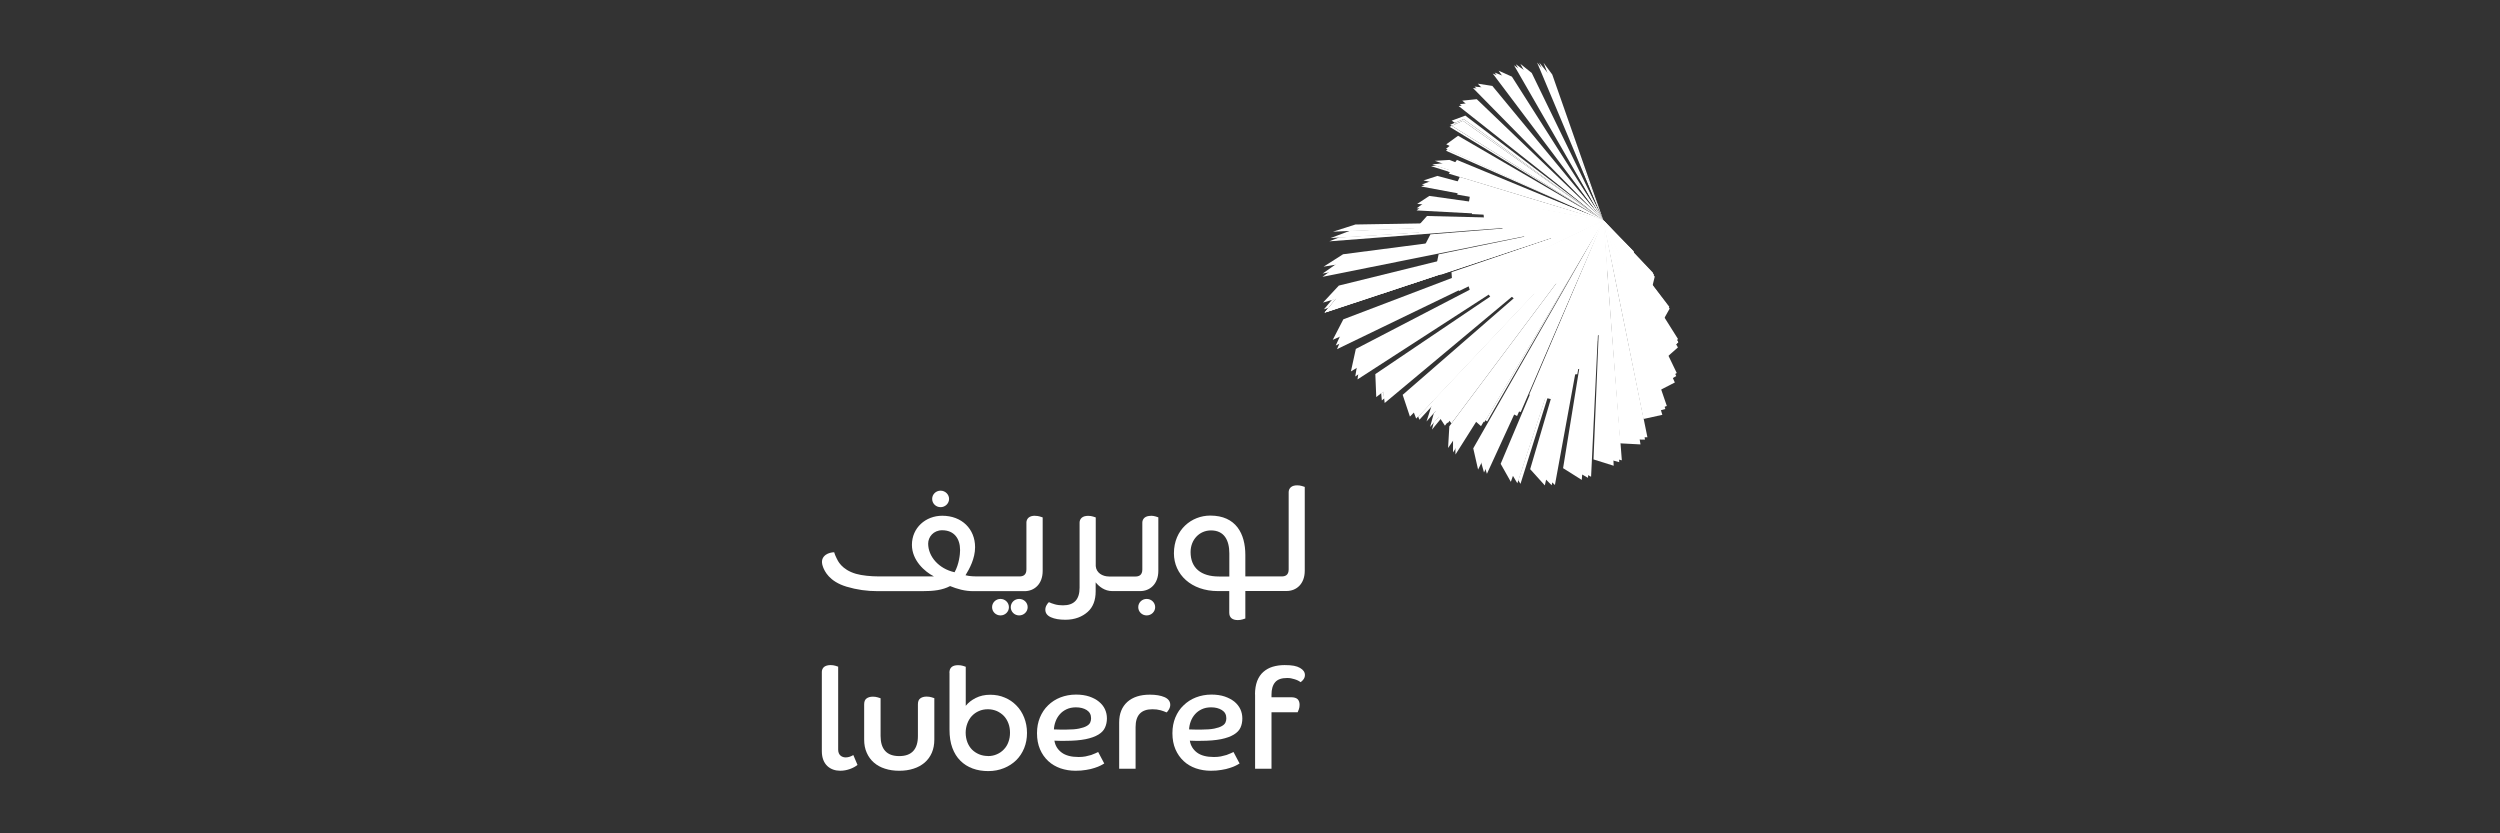 <?xml version="1.0" encoding="UTF-8"?>
<svg xmlns="http://www.w3.org/2000/svg" viewBox="0 0 300 100">
  <rect x="0" y="0" width="300" height="100" fill="#333333" stroke="none"/>
  <defs>
    <style>
      .cls-1 {
        fill: #fff;
        fill-rule: evenodd;
      }

      .cls-2 {
        fill: none;
      }
    </style>
  </defs>
  <g id="BG">
    <rect class="cls-2" width="300" height="100"/>
  </g>
  <g id="Logo">
    <g>
      <path class="cls-1" d="M103.7,84.52c0-.32.09-.56.28-.7.18-.14.44-.22.77-.22.21,0,.4.03.57.08.17.05.29.09.35.11v4.53c0,.78.18,1.38.55,1.79.37.41.93.62,1.69.62s1.32-.21,1.69-.62c.37-.41.55-1,.55-1.79v-3.81c0-.32.09-.56.28-.7.18-.14.44-.22.76-.22.22,0,.41.03.59.08.17.05.29.09.34.11v4.97c0,.59-.1,1.11-.3,1.58-.2.46-.49.86-.86,1.18-.38.32-.82.57-1.34.73-.52.17-1.09.25-1.71.25s-1.19-.08-1.71-.25c-.52-.16-.96-.41-1.33-.73-.37-.32-.66-.72-.86-1.18-.21-.46-.31-.99-.31-1.58v-4.24Z"/>
      <path class="cls-1" d="M118.55,90.73c.39,0,.75-.07,1.08-.22.33-.14.61-.34.84-.59.24-.25.42-.54.54-.88.13-.34.19-.71.19-1.11s-.06-.78-.19-1.12c-.13-.35-.31-.64-.54-.89-.24-.25-.52-.44-.84-.59-.33-.14-.69-.22-1.08-.22s-.77.07-1.09.22c-.33.14-.61.35-.84.59-.23.25-.41.55-.54.9-.13.35-.2.71-.2,1.1,0,.41.07.79.2,1.14.13.34.32.64.55.88.24.24.52.43.85.57.33.14.69.21,1.08.21h0ZM113.93,80.73c0-.31.09-.54.27-.69.18-.15.44-.22.78-.22.21,0,.4.03.57.08.17.05.29.09.34.11v4.69c.29-.37.68-.68,1.19-.94.51-.26,1.09-.39,1.74-.39s1.22.11,1.75.34c.54.22,1,.54,1.4.95.4.4.71.89.93,1.45.22.56.34,1.17.34,1.84s-.11,1.26-.34,1.83c-.23.56-.55,1.05-.96,1.45-.41.4-.9.72-1.48.95-.57.23-1.19.35-1.87.35s-1.3-.1-1.87-.31c-.57-.21-1.06-.52-1.47-.93-.42-.41-.74-.93-.97-1.55-.23-.62-.34-1.35-.34-2.19v-6.79Z"/>
      <path class="cls-1" d="M126.46,87.53c.26.01.52.02.76.02h.73c.63,0,1.15-.04,1.53-.12.39-.08.7-.18.92-.31.22-.12.36-.27.43-.43.07-.16.1-.33.1-.5,0-.44-.18-.76-.52-.98-.35-.22-.78-.33-1.3-.33-.43,0-.8.08-1.12.23-.32.15-.59.35-.81.6-.22.25-.39.53-.51.86-.12.32-.19.65-.2.98h0ZM132.51,91.62c-.09.06-.24.14-.43.24-.2.1-.44.2-.73.29-.29.1-.63.18-1.02.24-.39.07-.81.1-1.27.1-.64,0-1.24-.1-1.8-.29-.56-.2-1.05-.48-1.47-.87-.42-.39-.75-.86-.99-1.42-.24-.56-.36-1.2-.36-1.92s.12-1.32.35-1.89c.24-.57.56-1.06.98-1.46.42-.41.91-.73,1.48-.95.57-.22,1.19-.34,1.87-.34.6,0,1.13.08,1.59.23.46.16.85.36,1.16.62.32.26.56.56.72.9.16.35.24.71.24,1.11s-.08.77-.23,1.1c-.15.33-.41.61-.79.84-.38.23-.89.42-1.53.55-.65.13-1.46.2-2.45.2-.23,0-.44,0-.65,0-.2,0-.41-.02-.65-.02.09.58.38,1.06.86,1.42.48.36,1.16.54,2.04.54.3,0,.57-.02.83-.07.25-.05.48-.11.68-.17.2-.07.37-.14.52-.21.14-.07.25-.12.32-.15l.73,1.38Z"/>
      <path class="cls-1" d="M134.3,86.69c0-1.05.33-1.87.98-2.46.65-.58,1.55-.87,2.7-.87.72,0,1.31.1,1.77.3.45.2.68.51.68.92,0,.2-.06.38-.17.57-.11.18-.2.3-.27.34-.2-.09-.44-.18-.72-.26-.29-.08-.62-.12-.98-.12-1.35,0-2.02.71-2.02,2.14v5h-1.97v-5.57Z"/>
      <path class="cls-1" d="M142.7,87.53c.26.01.52.02.76.02h.72c.63,0,1.14-.04,1.54-.12.39-.08.69-.18.91-.31.22-.12.36-.27.43-.43.07-.16.1-.33.1-.5,0-.44-.18-.76-.53-.98-.35-.22-.78-.33-1.3-.33-.43,0-.8.08-1.12.23-.32.15-.59.35-.81.6-.22.25-.39.53-.51.86-.12.32-.19.65-.2.98h0ZM148.75,91.62c-.09.06-.24.14-.43.24-.19.1-.44.2-.73.29-.29.1-.63.18-1.02.24-.39.07-.81.1-1.27.1-.64,0-1.24-.1-1.8-.29-.56-.2-1.05-.48-1.46-.87-.42-.39-.75-.86-.99-1.42-.24-.56-.36-1.2-.36-1.92s.12-1.32.35-1.89c.24-.57.56-1.06.99-1.46.42-.41.91-.73,1.48-.95.57-.22,1.19-.34,1.87-.34.59,0,1.13.08,1.58.23.46.16.84.36,1.17.62.31.26.55.56.71.9.16.35.24.71.24,1.11s-.07.77-.22,1.1c-.15.33-.42.61-.8.84-.38.23-.89.42-1.53.55-.65.13-1.46.2-2.45.2-.23,0-.44,0-.65,0-.2,0-.42-.02-.65-.02.09.58.38,1.06.85,1.42.48.36,1.16.54,2.04.54.3,0,.57-.02.83-.07.25-.05.48-.11.68-.17.2-.07.37-.14.52-.21.14-.07.25-.12.32-.15l.73,1.38Z"/>
      <path class="cls-1" d="M150.6,83.33c0-.62.09-1.15.26-1.61.18-.45.42-.81.74-1.09.32-.28.69-.49,1.12-.62.44-.13.91-.2,1.43-.2.94,0,1.45.11,1.85.34.39.22.59.51.59.85,0,.2-.06.37-.17.52-.11.15-.22.26-.35.34-.19-.15-.44-.27-.75-.36-.32-.09-.5-.14-.86-.14-.68,0-1.16.17-1.45.52-.29.34-.43.84-.43,1.47v.32h2.33c.38,0,.64.08.8.23.16.16.24.38.24.68,0,.2-.03.38-.09.54-.06.17-.1.28-.14.35h-3.14v6.78h-1.97v-8.93Z"/>
      <path class="cls-1" d="M102.39,90.61c-.26.15-.55.28-.91.28-.39,0-.9-.22-.9-.93v-9.96c-.06-.02-.17-.06-.34-.11-.17-.05-.36-.08-.57-.08-.33,0-.59.08-.78.22-.18.15-.27.38-.27.59v9.53c0,1.61,1.02,2.34,2.21,2.34.81,0,1.6-.32,2.07-.7l-.5-1.18Z"/>
      <path class="cls-1" d="M120.06,71.87c-.56,0-1.01.44-1.01.99s.45.99,1.01.99,1.01-.44,1.01-.99-.46-.99-1.01-.99h0ZM112.87,60.86c.56,0,1.02-.45,1.02-.99s-.46-.99-1.02-.99-1.01.44-1.01.99.45.99,1.01.99h0ZM122.3,71.87c-.56,0-1.01.44-1.01.99s.45.99,1.01.99,1.02-.44,1.02-.99-.45-.99-1.02-.99h0ZM114.55,68.67c-1.9-.42-3.17-1.89-3.17-3.44,0-.79.63-1.6,1.68-1.6,1.43,0,2.15.99,2.15,2.38,0,.5-.12,1.69-.66,2.66h0ZM124.2,61.89c-.32,0-.58.07-.76.22-.18.15-.27.38-.27.58v5.64c0,.7-.43.84-.82.84h-4.78c-.64,0-1.17,0-1.71-.14.48-.78,1.15-2,1.15-3.37,0-2.17-1.58-3.77-3.94-3.77-2,0-3.64,1.45-3.64,3.49,0,1.87,1.53,3.22,2.64,3.79h-6.64c-.89,0-1.99-.1-2.71-.31-1.75-.51-2.2-1.6-2.33-1.87-.15-.27-.22-.51-.29-.72-.27,0-.73.1-1,.3-.39.28-.63.72-.33,1.49.18.46.72,1.71,2.81,2.34,1.24.37,2.44.54,3.78.54h5.25c1.47,0,2.48-.13,3.4-.61.85.34,1.73.61,2.81.61h6.12c1.17,0,2.18-.84,2.18-2.43v-6.42c-.06-.02-.17-.06-.34-.11-.17-.05-.35-.08-.56-.08h0ZM137.6,71.87c-.56,0-1.01.44-1.01.99s.45.99,1.01.99,1.02-.44,1.02-.99-.46-.99-1.02-.99h0ZM147.52,69.18h-1.24c-2.17,0-3.41-1.03-3.41-2.93,0-1.49,1.06-2.6,2.45-2.6,1.58,0,2.2,1.17,2.2,2.76v2.77h0ZM156.23,58.32c-.17-.05-.36-.08-.56-.08-.33,0-.58.07-.76.22-.18.15-.27.38-.27.58v9.29c0,.7-.43.84-.82.84h-4.38v-2.58c0-2.54-1.12-4.72-4.21-4.72-2.22,0-4.36,1.66-4.36,4.53,0,2.54,2.09,4.53,5.28,4.53h1.36v2.58c0,.31.09.53.27.68.18.15.44.22.76.22.21,0,.39-.03.56-.08.17-.05.28-.09.34-.11v-3.3h4.95c1.17,0,2.18-.84,2.18-2.43v-10.06c-.06-.02-.17-.06-.34-.11h0ZM138.1,61.89c.21,0,.39.03.56.08.17.05.28.09.34.11v6.42c0,1.59-1.01,2.43-2.18,2.43h-3.35c-.92,0-1.59-.55-1.99-1.05v1.09c0,1.04-.31,1.89-.96,2.46-.64.57-1.53.94-2.67.94-.72,0-1.3-.1-1.74-.3-.45-.2-.67-.5-.67-.91,0-.19.05-.38.16-.56.11-.18.2-.3.27-.34.19.09.43.18.72.26.28.08.6.12.97.12,1.33,0,1.99-.7,1.99-2.11v-7.83c0-.21.09-.43.27-.58.18-.15.44-.22.77-.22.21,0,.39.03.56.08.17.05.28.09.34.11v5.84c.06.79.78,1.25,1.61,1.25h3.16c.38,0,.82-.14.82-.84v-5.64c0-.21.09-.43.27-.58.18-.15.44-.22.77-.22Z"/>
      <polygon class="cls-1" points="192.4 26.45 173.94 19.19 172.18 19.3 192.4 26.45"/>
      <polygon class="cls-1" points="173.62 19.53 171.87 19.73 172.29 19.86 192.4 26.45 173.62 19.53"/>
      <polygon class="cls-1" points="192.4 26.45 173.62 19.53 173.02 19.6 192.4 26.45"/>
      <polygon class="cls-1" points="192.4 26.45 197.21 50.28 199.48 49.78 192.4 26.45"/>
      <polygon class="cls-1" points="192.4 26.45 194.41 53.2 196.86 53.33 192.4 26.45"/>
      <polygon class="cls-1" points="192.4 26.45 191.22 55.13 193.64 55.89 192.4 26.45"/>
      <polygon class="cls-1" points="192.4 26.45 183.62 56.3 185.38 58.25 192.4 26.45"/>
      <polygon class="cls-1" points="194.31 55.46 192.4 26.45 191.75 54.79 194.31 55.46"/>
      <polygon class="cls-1" points="192.4 26.45 180.08 55.66 181.3 57.82 192.4 26.45"/>
      <polygon class="cls-1" points="176.79 53.8 177.37 56.35 192.4 26.45 176.79 53.8"/>
      <polygon class="cls-1" points="171.98 48.09 171.18 50.58 192.4 26.45 171.98 48.09"/>
      <polygon class="cls-1" points="173.92 51.15 173.77 53.76 192.4 26.45 173.92 51.15"/>
      <polygon class="cls-1" points="184.34 56.37 186.2 58.23 186.27 57.89 192.4 26.45 184.34 56.37"/>
      <polygon class="cls-1" points="187.57 56.18 189.81 57.59 192.4 26.45 187.57 56.18"/>
      <polygon class="cls-1" points="192.4 26.45 197.29 49.77 199.84 49.08 192.4 26.45"/>
      <polygon class="cls-1" points="192.4 26.45 199.92 42.5 201.39 41.06 192.4 26.45"/>
      <polygon class="cls-1" points="172.04 50.73 171.84 51.55 192.4 26.45 172.04 50.73"/>
      <polygon class="cls-1" points="172.06 49.58 171.61 51.24 192.4 26.45 172.06 49.58"/>
      <polygon class="cls-1" points="192.4 26.45 177.38 54.18 178.08 56.7 192.4 26.45"/>
      <polygon class="cls-1" points="177.67 54.36 178.43 56.86 192.4 26.45 177.67 54.36"/>
      <polygon class="cls-1" points="192.4 26.45 174.37 51.68 174.36 54.29 192.4 26.45"/>
      <polygon class="cls-1" points="192.4 26.45 194.75 52.74 197.4 52.75 192.4 26.45"/>
      <polygon class="cls-1" points="192.4 26.45 195.01 52.51 197.69 52.47 192.4 26.45"/>
      <polygon class="cls-1" points="192.4 26.45 197.47 49.48 200.02 48.72 192.4 26.45"/>
      <polygon class="cls-1" points="200.98 45.9 192.4 26.45 199.11 46.86 200.98 45.9"/>
      <polygon class="cls-1" points="201.15 45.13 192.4 26.45 198.96 46.39 201.15 45.13"/>
      <polygon class="cls-1" points="192.4 26.45 180.74 55.73 182.08 57.99 192.4 26.45"/>
      <polygon class="cls-1" points="184.68 56.39 186.59 58.2 192.4 26.45 184.68 56.39"/>
      <polygon class="cls-1" points="192.4 26.45 188.26 56.05 190.56 57.34 192.4 26.45"/>
      <polygon class="cls-1" points="192.4 26.45 188.59 55.97 190.93 57.21 192.4 26.45"/>
      <polygon class="cls-1" points="199.09 46.04 201.21 44.76 192.4 26.45 199.09 46.04"/>
      <polygon class="cls-1" points="192.4 26.45 200.06 42.83 201.35 41.69 192.4 26.45"/>
      <polygon class="cls-1" points="192.4 26.45 199.92 42.5 201.39 41.06 192.4 26.45"/>
      <polygon class="cls-1" points="192.4 26.45 199.95 42.13 201.36 40.68 192.4 26.45"/>
      <polygon class="cls-1" points="192.4 26.45 192.05 54.63 194.62 55.24 192.4 26.45"/>
      <polygon class="cls-1" points="182.19 57.63 182.46 58.06 192.4 26.45 182.19 57.63"/>
      <polygon class="cls-1" points="199.09 46.04 201.02 44.87 192.4 26.45 199.09 46.04"/>
      <polygon class="cls-1" points="172.42 49.17 172.04 50.73 192.4 26.45 172.42 49.17"/>
      <polygon class="cls-1" points="177.67 54.36 178.27 56.31 192.4 26.45 177.67 54.36"/>
      <polygon class="cls-1" points="174.61 51.93 174.66 54.54 192.4 26.45 174.61 51.93"/>
      <polygon class="cls-1" points="195.01 52.51 197.35 52.47 192.4 26.45 195.01 52.51"/>
      <polygon class="cls-1" points="197.47 49.48 199.75 48.8 192.4 26.45 197.47 49.48"/>
      <polygon class="cls-1" points="181.07 55.83 182.19 57.63 192.4 26.45 181.07 55.83"/>
      <polygon class="cls-1" points="184.68 56.39 186.27 57.89 192.4 26.45 184.68 56.39"/>
      <polygon class="cls-1" points="188.59 55.97 190.58 57.02 192.4 26.45 188.59 55.97"/>
      <polygon class="cls-1" points="199.95 42.13 201.23 40.8 192.4 26.45 199.95 42.13"/>
      <polygon class="cls-1" points="192.4 26.45 199.61 38.37 200.36 37.03 192.4 26.45"/>
      <polygon class="cls-1" points="192.4 26.45 199.45 38.36 200.31 36.81 192.4 26.45"/>
      <polygon class="cls-1" points="199.42 38.12 200.16 36.74 192.4 26.45 199.42 38.12"/>
      <polygon class="cls-1" points="192.4 26.45 198.08 35.2 198.57 33.19 192.4 26.45"/>
      <polygon class="cls-1" points="192.4 26.45 197.93 35.1 198.47 32.93 192.4 26.45"/>
      <polygon class="cls-1" points="197.81 35.03 198.36 32.74 192.4 26.45 197.81 35.03"/>
      <polygon class="cls-1" points="192.4 26.45 196.05 31.67 196.07 30.18 192.4 26.45"/>
      <polygon class="cls-1" points="195.95 30.12 192.4 26.45 195.92 31.62 195.95 30.12"/>
      <polygon class="cls-1" points="195.81 31.66 195.84 30 192.4 26.45 195.81 31.66"/>
      <polygon class="cls-1" points="192.05 54.63 194.29 55.16 192.4 26.45 192.05 54.63"/>
      <polygon class="cls-1" points="192.4 26.45 170.18 49.99 170.33 50.37 192.4 26.45"/>
      <polygon class="cls-1" points="168.32 47.38 169.19 49.99 192.4 26.45 168.32 47.38"/>
      <polygon class="cls-1" points="192.4 26.45 168.98 47.72 169.94 50.23 192.4 26.45"/>
      <polygon class="cls-1" points="192.39 26.44 192.39 26.44 192.39 26.44 192.4 26.44 162.65 26.94 159.96 27.8 192.39 26.44"/>
      <polygon class="cls-1" points="192.39 26.44 177.36 27.02 161.95 27.71 159.66 28.57 160.63 28.51 192.39 26.44"/>
      <polygon class="cls-1" points="192.39 26.44 192.39 26.44 192.39 26.44 162.3 27.58 161.95 27.71 177.36 27.02 192.39 26.44"/>
      <polygon class="cls-1" points="160.67 28.5 159.52 28.96 175.91 27.7 192.4 26.45 192.05 26.46 160.67 28.5"/>
      <polygon class="cls-1" points="192.04 26.46 192.28 26.45 192.39 26.44 192.39 26.44 192.39 26.44 162.14 27.9 160.63 28.51 192.05 26.46 192.04 26.46"/>
      <polygon class="cls-1" points="192.39 26.44 161.2 38.32 159.93 40.78 192.39 26.44"/>
      <polygon class="cls-1" points="173.63 34.29 192.4 26.44 177.01 32.69 173.63 34.29"/>
      <polygon class="cls-1" points="192.39 26.44 161.41 39.02 160.29 41.46 192.39 26.44 192.39 26.44 192.39 26.44 192.39 26.44"/>
      <polygon class="cls-1" points="192.3 26.49 192.32 26.48 192.3 26.49 192.29 26.49 192.27 26.5 192.27 26.5 192.29 26.49 192.29 26.49 173.63 34.29 161.53 39.35 160.44 41.9 192.4 26.45 192.3 26.49"/>
      <polygon class="cls-1" points="191.89 26.65 173.63 34.29 161.53 39.35 160.71 41.27 192.29 26.49 191.89 26.65"/>
      <polygon class="cls-1" points="191.95 26.51 192.23 26.47 161.17 30.51 158.83 32 191.95 26.51"/>
      <polygon class="cls-1" points="192.4 26.45 161 31.22 158.71 32.83 192.4 26.45"/>
      <polygon class="cls-1" points="192.4 26.45 161 31.22 160.21 31.77 192.4 26.45"/>
      <polygon class="cls-1" points="192.4 26.45 160.21 32.11 158.7 33.22 192.4 26.45"/>
      <polygon class="cls-1" points="192.39 26.44 192.39 26.44 192.39 26.44 160.66 34.27 158.76 36.31 192.39 26.44"/>
      <polygon class="cls-1" points="160.32 35.82 159.85 35.96 158.87 37.12 159.42 36.94 160.32 35.82"/>
      <polygon class="cls-1" points="192.38 26.45 192.39 26.44 160.67 35 159.85 35.96 192.38 26.45"/>
      <polygon class="cls-1" points="159.42 36.94 159.42 36.94 158.95 37.52 192.4 26.45 159.42 36.94"/>
      <polygon class="cls-1" points="160.69 35.35 159.42 36.94 159.42 36.94 158.95 37.52 192.4 26.45 160.69 35.35"/>
      <polygon class="cls-1" points="159.42 36.94 159.42 36.94 158.95 37.52 192.4 26.45 159.42 36.94"/>
      <polygon class="cls-1" points="192.4 26.44 162.7 41.87 162.11 44.57 192.4 26.44"/>
      <polygon class="cls-1" points="163.09 42.49 162.8 44.16 162.63 45.18 162.99 44.93 192.4 26.46 163.09 42.49"/>
      <polygon class="cls-1" points="192.4 26.45 163.29 42.79 162.9 45.53 192.4 26.46 192.4 26.45"/>
      <polygon class="cls-1" points="192.4 26.45 163.29 42.79 162.99 44.93 192.4 26.45"/>
      <polygon class="cls-1" points="192.39 26.44 165.04 44.89 165.15 47.65 192.39 26.44"/>
      <polygon class="cls-1" points="165.74 47.19 165.82 48.05 166.1 47.82 166 46.99 165.74 47.19"/>
      <polygon class="cls-1" points="192.27 26.54 192.3 26.52 191.96 26.76 192.39 26.44 192.39 26.44 165.57 45.4 165.74 47.19 192.27 26.54"/>
      <polygon class="cls-1" points="192.27 26.54 165.85 45.63 166.16 48.36 192.4 26.45 192.27 26.54"/>
      <polygon class="cls-1" points="192.27 26.54 165.85 45.63 166.1 47.82 192.4 26.45 192.27 26.54"/>
      <polygon class="cls-1" points="169.3 47.88 170.18 49.99 192.4 26.45 169.3 47.88"/>
      <polygon class="cls-1" points="171.88 48.76 173.39 51.08 192.4 26.45 171.88 48.76"/>
      <polygon class="cls-1" points="175.77 49.41 177.72 51.14 192.4 26.45 175.77 49.41"/>
      <polygon class="cls-1" points="179.92 48.85 182.05 49.92 192.4 26.45 179.92 48.85"/>
      <polygon class="cls-1" points="176.16 49.17 178.11 50.67 192.4 26.45 176.16 49.17"/>
      <polygon class="cls-1" points="180.41 48.57 182.48 49.46 192.4 26.45 180.41 48.57"/>
      <polygon class="cls-1" points="172.34 48.75 173.73 50.78 192.4 26.45 172.34 48.75"/>
      <polygon class="cls-1" points="183.5 47.35 186.17 47.9 192.4 26.45 183.5 47.35"/>
      <polygon class="cls-1" points="172.7 48.82 174.17 50.81 192.4 26.45 172.7 48.82"/>
      <polygon class="cls-1" points="178.26 50.43 178.45 50.58 192.4 26.45 178.26 50.43"/>
      <polygon class="cls-1" points="176.63 49.12 178.26 50.43 192.4 26.45 176.63 49.12"/>
      <polygon class="cls-1" points="180.9 48.49 182.51 49.15 192.4 26.45 180.9 48.49"/>
      <polygon class="cls-1" points="184.08 46.94 186.34 47.31 192.4 26.45 184.08 46.94"/>
      <polygon class="cls-1" points="184.54 46.77 186.9 47.09 192.4 26.45 184.54 46.77"/>
      <polygon class="cls-1" points="186.5 45.02 189.28 44.91 192.4 26.45 186.5 45.02"/>
      <polygon class="cls-1" points="187.16 44.48 189.78 44.25 192.4 26.45 187.16 44.48"/>
      <polygon class="cls-1" points="187.67 44.18 189.43 43.98 192.4 26.45 187.67 44.18"/>
      <polygon class="cls-1" points="189.02 41.78 191.66 40.93 192.4 26.45 189.02 41.78"/>
      <polygon class="cls-1" points="189.36 41.14 191.97 40.16 192.4 26.45 189.36 41.14"/>
      <polygon class="cls-1" points="189.53 40.82 191.71 39.94 192.4 26.45 189.53 40.82"/>
      <polygon class="cls-1" points="190.49 38.21 192.83 36.72 192.4 26.45 190.49 38.21"/>
      <polygon class="cls-1" points="190.71 37.48 192.93 35.9 192.4 26.45 190.71 37.48"/>
      <polygon class="cls-1" points="190.96 36.99 192.79 35.63 192.4 26.45 190.96 36.99"/>
      <polygon class="cls-1" points="191 34.45 192.89 32.43 192.4 26.45 191 34.45"/>
      <polygon class="cls-1" points="190.99 33.72 192.77 31.61 192.4 26.45 190.99 33.72"/>
      <polygon class="cls-1" points="191.03 33.3 192.7 31.21 192.4 26.45 191.03 33.3"/>
      <polygon class="cls-1" points="192.4 26.45 170.84 45.54 169.72 47.49 170.37 46.89 171.09 45.58 192.4 26.45"/>
      <polygon class="cls-1" points="169.3 47.88 169.46 48.27 192.4 26.46 169.3 47.88"/>
      <polygon class="cls-1" points="169 47.17 169.3 47.88 192.4 26.45 169 47.17"/>
      <polygon class="cls-1" points="192.4 26.45 172.29 19.86 171.73 19.94 192.4 26.45"/>
      <polygon class="cls-1" points="172.29 19.86 192.4 26.45 173.36 19.72 172.29 19.86"/>
      <polygon class="cls-1" points="192.4 26.45 172.49 21.11 170.82 21.65 192.4 26.45"/>
      <polygon class="cls-1" points="172.26 21.52 170.62 22.14 192.4 26.45 172.26 21.52"/>
      <polygon class="cls-1" points="172.26 21.52 171.5 21.81 192.4 26.45 172.26 21.52"/>
      <polygon class="cls-1" points="172.16 21.72 170.54 22.38 192.4 26.45 172.16 21.72"/>
      <polygon class="cls-1" points="170.97 22.2 192.4 26.45 172.16 21.72 170.97 22.2"/>
      <polygon class="cls-1" points="174.18 32.66 174.3 34.47 192.4 26.44 174.18 32.66"/>
      <polygon class="cls-1" points="172.63 30.52 172.25 32.4 192.4 26.44 172.63 30.52"/>
      <polygon class="cls-1" points="192.4 26.44 171.66 28.12 171.65 28.12 170.75 29.87 192.4 26.44"/>
      <polygon class="cls-1" points="171.79 28.56 171.01 30.31 171.24 30.27 171.8 28.94 192.4 26.45 171.79 28.56"/>
      <polygon class="cls-1" points="192.4 26.45 171.24 30.27 171.12 30.54 192.4 26.45"/>
      <polygon class="cls-1" points="171.8 28.94 171.24 30.27 192.4 26.45 171.8 28.94"/>
      <polygon class="cls-1" points="171.8 28.94 171.24 30.27 192.4 26.45 171.8 28.94"/>
      <polygon class="cls-1" points="171.28 26.61 170.22 27.99 192.4 26.45 171.28 26.61"/>
      <polygon class="cls-1" points="192.4 26.45 171.24 25.92 170.08 27.22 192.4 26.45"/>
      <polygon class="cls-1" points="170.17 27.74 192.4 26.45 171.26 26.38 170.17 27.74"/>
      <polygon class="cls-1" points="171.28 26.61 170.42 27.72 192.4 26.45 171.28 26.61"/>
      <polygon class="cls-1" points="174.59 32.96 174.76 34.74 175.03 34.61 174.89 33.1 192.4 26.45 174.59 32.96"/>
      <polygon class="cls-1" points="192.4 26.45 175.03 34.61 175.07 34.93 192.4 26.45"/>
      <polygon class="cls-1" points="174.89 33.1 175.03 34.61 192.4 26.45 174.89 33.1"/>
      <polygon class="cls-1" points="174.89 33.1 175.03 34.61 192.4 26.45 174.89 33.1"/>
      <polygon class="cls-1" points="192.4 26.45 176.18 34.18 176.64 35.64 192.4 26.45"/>
      <polygon class="cls-1" points="192.4 26.45 177.3 35.73 177.38 35.91 192.4 26.45"/>
      <polygon class="cls-1" points="176.5 34.18 177.14 35.83 192.4 26.45 176.5 34.18"/>
      <polygon class="cls-1" points="176.7 34.27 177.25 35.59 192.4 26.45 176.7 34.27"/>
      <polygon class="cls-1" points="192.4 26.45 178.43 35.03 179.42 36.48 192.4 26.45"/>
      <polygon class="cls-1" points="178.78 35.05 179.76 36.42 192.4 26.45 178.78 35.05"/>
      <polygon class="cls-1" points="178.98 35.01 179.81 36.17 192.4 26.45 178.98 35.01"/>
      <polygon class="cls-1" points="180.99 35.24 182.29 36.36 192.4 26.45 180.99 35.24"/>
      <polygon class="cls-1" points="181.37 35.18 182.81 36.28 192.4 26.45 181.37 35.18"/>
      <polygon class="cls-1" points="182.94 36.14 183.06 36.23 192.4 26.45 182.94 36.14"/>
      <polygon class="cls-1" points="181.66 35.18 182.94 36.14 192.4 26.45 181.66 35.18"/>
      <polygon class="cls-1" points="183.37 34.88 184.94 35.66 192.4 26.45 183.37 34.88"/>
      <polygon class="cls-1" points="183.82 34.74 185.43 35.45 192.4 26.45 183.82 34.74"/>
      <polygon class="cls-1" points="184.39 34.82 185.3 35.18 192.4 26.45 184.39 34.82"/>
      <polygon class="cls-1" points="185.77 33.86 187.49 34.19 192.4 26.45 185.77 33.86"/>
      <polygon class="cls-1" points="186.16 33.61 187.9 33.86 192.4 26.45 186.16 33.61"/>
      <polygon class="cls-1" points="186.67 33.52 188.1 33.69 192.4 26.45 186.67 33.52"/>
      <polygon class="cls-1" points="172.9 30.91 172.62 32.76 172.94 32.66 173.11 31.18 192.4 26.45 172.9 30.91"/>
      <polygon class="cls-1" points="173.11 31.18 172.94 32.66 192.4 26.45 173.11 31.18"/>
      <polygon class="cls-1" points="192.4 26.45 172.94 32.66 172.91 32.96 192.4 26.45"/>
      <polygon class="cls-1" points="173.11 31.18 172.94 32.66 192.4 26.45 173.11 31.18"/>
      <polygon class="cls-1" points="192.4 26.45 171.52 23.51 170.06 24.47 192.4 26.45"/>
      <polygon class="cls-1" points="171.42 23.95 170.01 24.99 192.4 26.45 171.42 23.95"/>
      <polygon class="cls-1" points="171.38 24.18 169.99 25.25 192.4 26.45 171.38 24.18"/>
      <polygon class="cls-1" points="170.3 25.01 192.4 26.45 171.38 24.18 170.3 25.01"/>
      <polygon class="cls-1" points="192.4 26.45 192.4 26.45 177.98 25.28 178.16 26.97 192.4 26.45"/>
      <polygon class="cls-1" points="182.65 28.03 183.23 28.89 192.4 26.45 182.65 28.03"/>
      <polygon class="cls-1" points="183.03 28.06 183.64 28.86 192.4 26.45 183.03 28.06"/>
      <polygon class="cls-1" points="183.29 28.01 183.93 28.83 192.4 26.45 183.29 28.01"/>
      <polygon class="cls-1" points="185.75 28.32 186.26 28.73 192.4 26.45 185.75 28.32"/>
      <polygon class="cls-1" points="186.24 28.24 186.74 28.6 192.4 26.45 186.24 28.24"/>
      <polygon class="cls-1" points="186.46 28.17 186.99 28.53 192.4 26.45 186.46 28.17"/>
      <polygon class="cls-1" points="192.4 26.45 175.17 21.23 174.51 22.66 192.4 26.45"/>
      <polygon class="cls-1" points="174.93 23.16 192.4 26.45 175.17 22.56 174.93 23.16"/>
      <polygon class="cls-1" points="192.4 26.45 186.27 8.94 185.23 7.54 192.4 26.45"/>
      <polygon class="cls-1" points="185.81 8.85 185.67 8.68 184.71 7.51 192.4 26.45 185.81 8.85"/>
      <polygon class="cls-1" points="185.58 8.82 184.93 8.07 184.45 7.5 192.4 26.45 185.58 8.82"/>
      <path class="cls-1" d="M192.4,26.45h0s0,0,0,0Z"/>
      <polygon class="cls-1" points="192.05 26.04 192.4 26.44 179.08 10.31 177.34 10.04 192.05 26.04"/>
      <polygon class="cls-1" points="192.05 26.04 178.69 10.57 176.95 10.39 192.05 26.04"/>
      <polygon class="cls-1" points="178.69 10.57 177.74 10.48 192.05 26.04 178.69 10.57"/>
      <polygon class="cls-1" points="192.4 26.45 192.05 26.04 178.51 10.7 176.76 10.57 192.39 26.45 192.23 26.27 192.4 26.45"/>
      <polygon class="cls-1" points="192.4 26.45 192.05 26.04 178.51 10.7 177.15 10.6 192.23 26.27 192.4 26.45"/>
      <polygon class="cls-1" points="192.4 26.45 177.21 11.9 175.47 12.08 192.4 26.45"/>
      <polygon class="cls-1" points="176.91 12.25 175.18 12.51 192.4 26.45 176.91 12.25"/>
      <polygon class="cls-1" points="176.91 12.25 175.86 12.41 192.4 26.45 176.91 12.25"/>
      <polygon class="cls-1" points="176.77 12.43 175.04 12.73 192.4 26.45 176.77 12.43"/>
      <polygon class="cls-1" points="176.77 12.43 175.37 12.67 192.4 26.45 176.77 12.43"/>
      <polygon class="cls-1" points="192.39 26.43 174.97 16.29 173.55 17.32 192.39 26.43"/>
      <polygon class="cls-1" points="174.89 16.74 173.53 17.85 192.39 26.43 174.89 16.74"/>
      <polygon class="cls-1" points="192.39 26.43 174.89 16.74 173.95 17.51 192.39 26.43"/>
      <polygon class="cls-1" points="192.39 26.43 173.71 17.93 173.52 18.09 192.39 26.43"/>
      <polygon class="cls-1" points="174.86 16.97 173.71 17.93 192.39 26.43 174.86 16.97"/>
      <polygon class="cls-1" points="192.4 26.45 176.03 17.77 174.24 17.42 192.4 26.45"/>
      <polygon class="cls-1" points="192.4 26.45 175.28 18.06 173.53 17.85 192.4 26.45"/>
      <polygon class="cls-1" points="192.4 26.45 175.84 13.87 174.2 14.48 174.58 14.74 175.64 14.29 192.4 26.45"/>
      <polygon class="cls-1" points="174.58 14.74 174.03 14.97 174.22 15.1 174.76 14.85 174.58 14.74"/>
      <polygon class="cls-1" points="175.55 14.49 192.4 26.45 175.64 14.29 174.58 14.74 174.76 14.85 175.55 14.49"/>
      <polygon class="cls-1" points="192.4 26.45 174.22 15.1 173.95 15.22 192.4 26.45"/>
      <polygon class="cls-1" points="175.55 14.49 174.76 14.85 174.22 15.1 192.4 26.45 175.55 14.49"/>
      <polygon class="cls-1" points="192.4 26.45 192.4 26.45 174.83 19.19 173.8 20.59 192.4 26.45"/>
      <polygon class="cls-1" points="192.4 26.45 174.86 19.41 173.99 20.64 173.86 20.84 192.4 26.45"/>
      <polygon class="cls-1" points="173.99 20.65 192.4 26.45 174.86 19.41 173.99 20.65"/>
      <polygon class="cls-1" points="192.4 26.45 183.81 8.76 182.45 7.67 192.4 26.45"/>
      <polygon class="cls-1" points="183.24 8.65 182.81 8.36 181.9 7.71 182.15 8.15 192.4 26.45 183.24 8.65"/>
      <polygon class="cls-1" points="183.24 8.65 182.81 8.36 192.4 26.45 183.24 8.65"/>
      <polygon class="cls-1" points="183.03 8.76 182.14 8.15 181.68 7.83 192.4 26.45 183.03 8.76"/>
      <polygon class="cls-1" points="192.4 26.45 181.43 9.2 179.83 8.48 192.4 26.45"/>
      <polygon class="cls-1" points="180.99 9.35 179.36 8.71 192.4 26.45 180.99 9.35"/>
      <polygon class="cls-1" points="180.99 9.35 180.23 9.05 192.4 26.45 180.99 9.35"/>
      <polygon class="cls-1" points="180.78 9.43 179.56 8.99 179.13 8.83 192.4 26.45 180.78 9.43"/>
      <polygon class="cls-1" points="176.13 25.13 192.4 26.45 176.4 23.44 176.13 25.13"/>
      <polygon class="cls-1" points="192.4 26.45 175.43 21.84 174.86 23.35 192.4 26.45"/>
      <polygon class="cls-1" points="178.78 27.27 192.4 26.45 178.53 25.78 178.78 27.27"/>
      <polygon class="cls-1" points="174.74 23.13 192.4 26.45 175.39 21.52 174.74 23.13"/>
      <polygon class="cls-1" points="192.4 26.45 176.77 23.96 176.63 25.69 192.4 26.45"/>
      <polygon class="cls-1" points="178.53 27.11 192.4 26.45 178.35 25.62 178.53 27.11"/>
      <polygon class="cls-1" points="178.76 27.11 192.4 26.45 178.53 25.78 178.76 27.11"/>
      <polygon class="cls-1" points="176.45 25.51 192.4 26.45 176.63 23.78 176.45 25.51"/>
      <polygon class="cls-1" points="174.93 23.16 192.4 26.45 175.48 21.73 174.93 23.16"/>
      <polygon class="cls-1" points="180.18 27.08 180.58 28.22 192.4 26.45 180.18 27.08"/>
      <polygon class="cls-1" points="192.4 26.45 180.55 27.16 180.98 28.16 192.4 26.45"/>
      <polygon class="cls-1" points="180.78 27.26 181.24 28.26 192.4 26.45 180.78 27.26"/>
      <polygon class="cls-1" points="185.58 8.82 184.93 8.07 192.4 26.45 185.58 8.82"/>
      <polygon class="cls-1" points="183.03 8.76 182.14 8.15 192.4 26.45 183.03 8.76"/>
      <polygon class="cls-1" points="180.78 9.43 179.56 8.99 192.4 26.45 180.78 9.43"/>
      <polygon class="cls-1" points="185.81 8.85 185.67 8.68 192.4 26.45 185.81 8.85"/>
    </g>
  </g>
</svg>